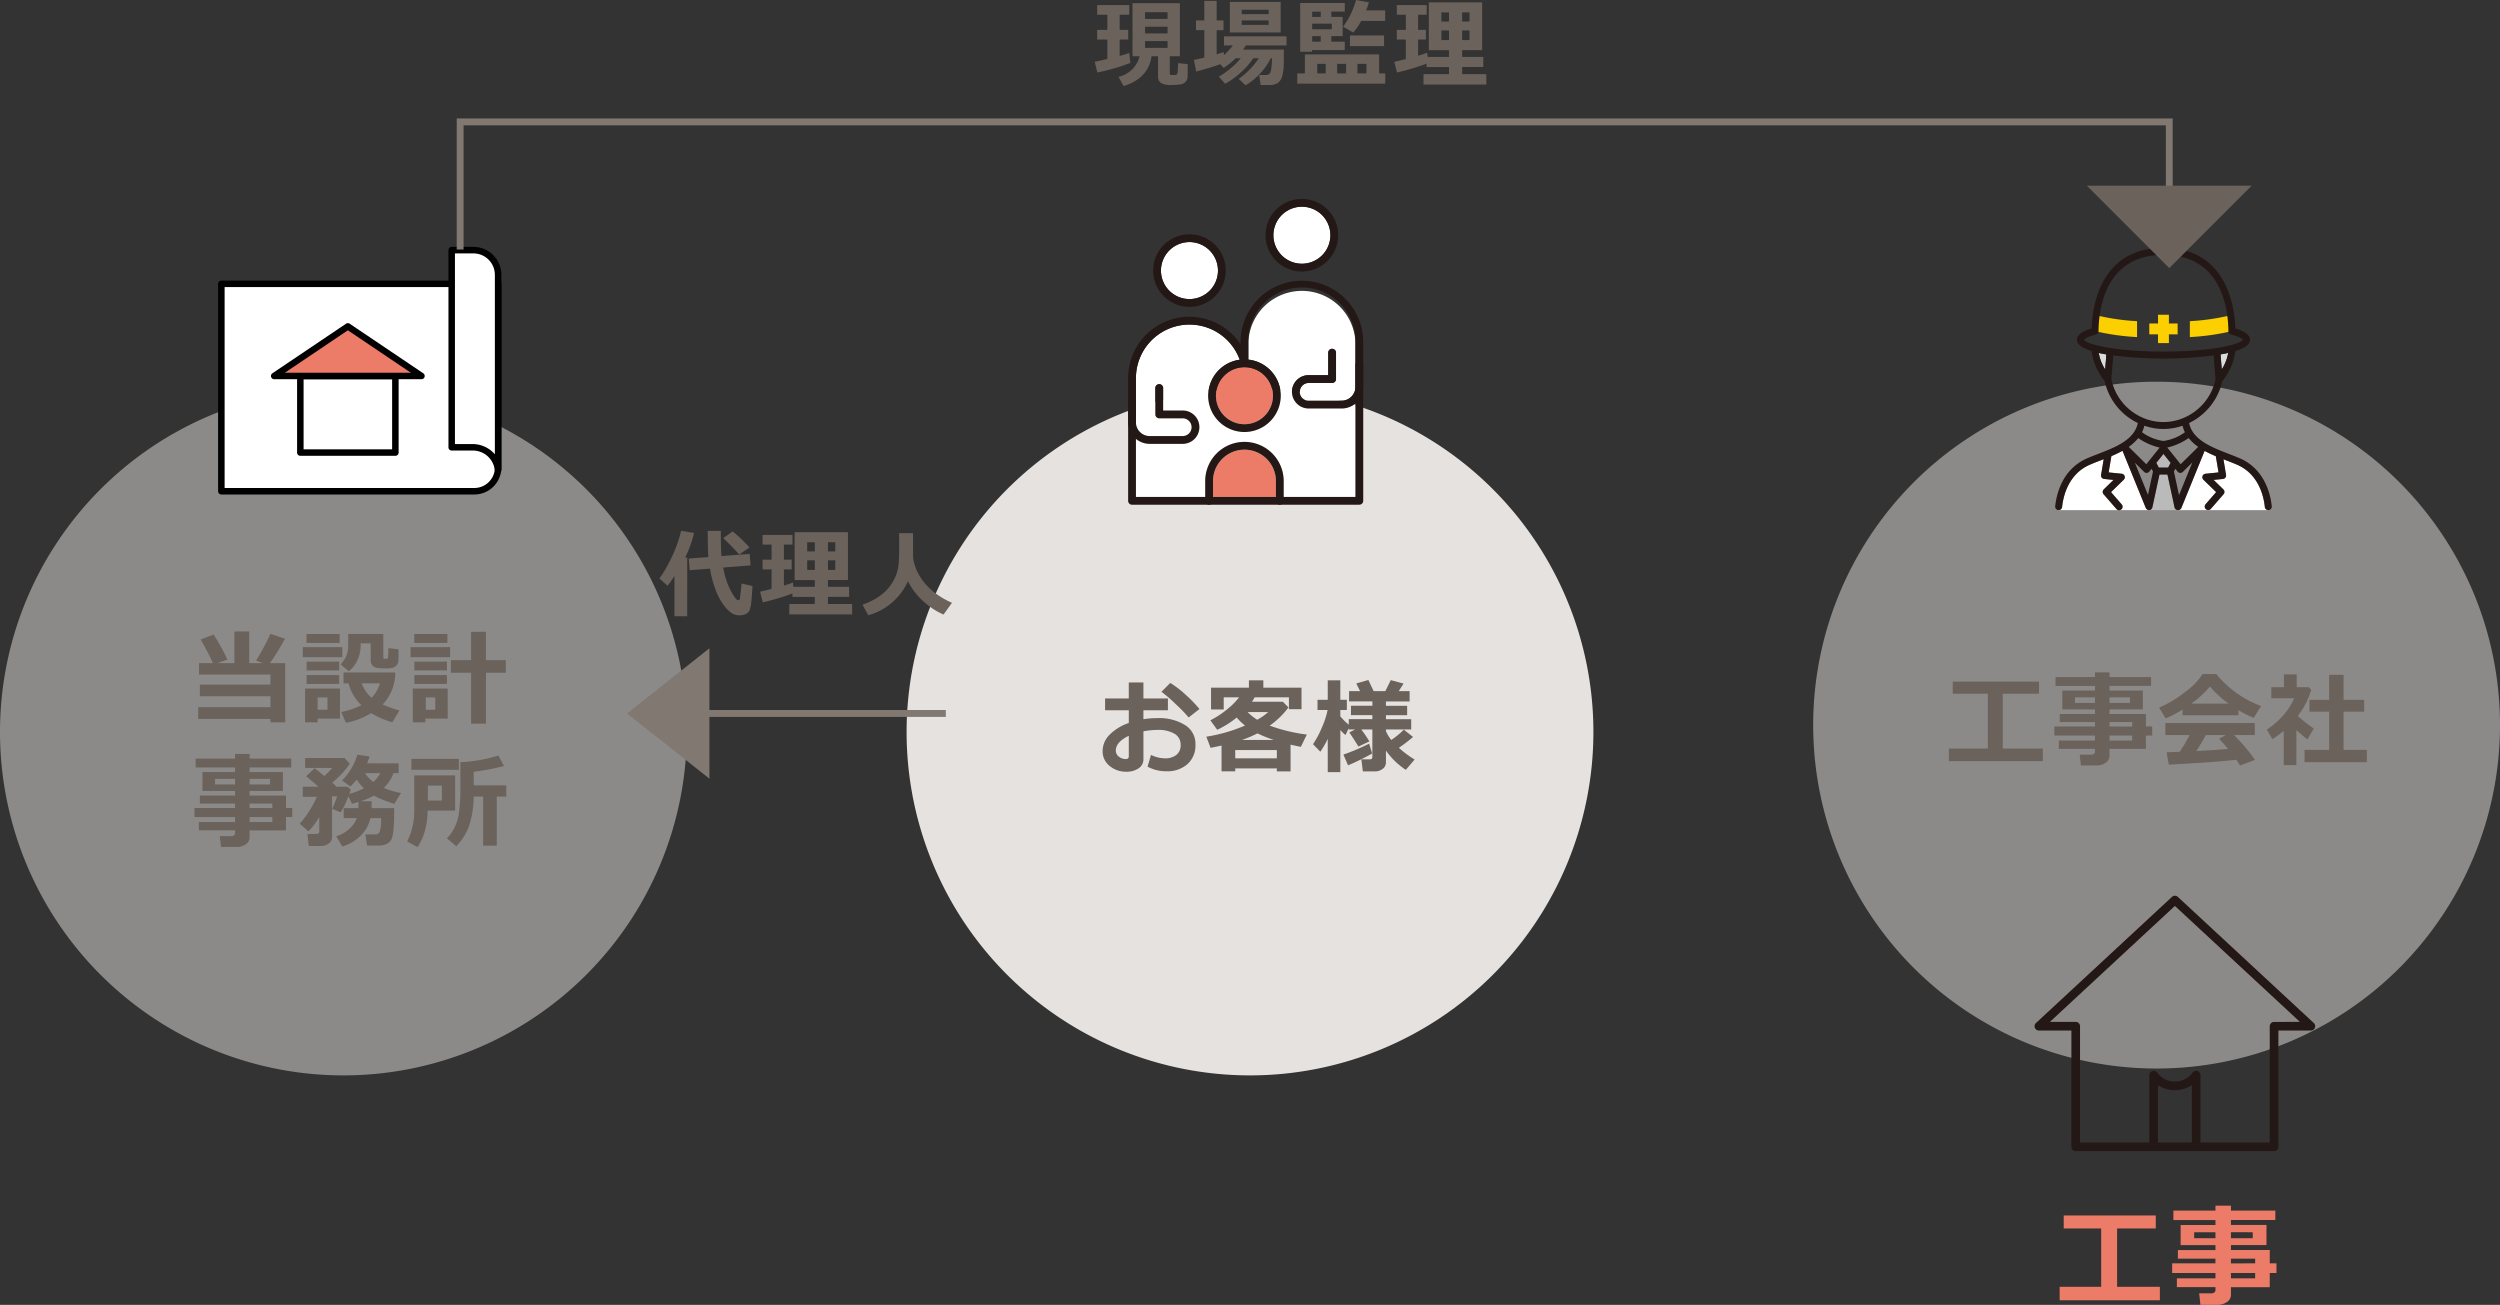 <svg xmlns="http://www.w3.org/2000/svg" xmlns:xlink="http://www.w3.org/1999/xlink" width="364" height="189.991" viewBox="0 0 364 189.991">
  <rect x="0" y="0" width="364" height="189.991" fill="#333333" stroke="none"/>
  <defs>
    <clipPath id="clip-path">
      <rect id="長方形_368" data-name="長方形 368" width="41.243" height="36.051" fill="none"/>
    </clipPath>
    <clipPath id="clip-path-2">
      <rect id="長方形_369" data-name="長方形 369" width="34.229" height="44.526" fill="none"/>
    </clipPath>
    <clipPath id="clip-path-3">
      <rect id="長方形_370" data-name="長方形 370" width="31.529" height="38.18" fill="none"/>
    </clipPath>
  </defs>
  <g id="figure_05" transform="translate(531 -6301.809)">
    <path id="パス_3561" data-name="パス 3561" d="M50,0A50,50,0,1,1,0,50,50,50,0,0,1,50,0Z" transform="translate(-531 6358.386)" fill="#e6e2df" opacity="0.5"/>
    <path id="パス_3562" data-name="パス 3562" d="M-11.623.227H-22.141V-1.479h10.518V-3.069H-21.9v-1.7h10.276V-6.24h-10.4V-7.9h2.029a35.1,35.1,0,0,0-1.8-3.435l1.89-.718a28.1,28.1,0,0,1,2.014,3.64l-1.414.513h2.432V-12.51h2.161V-7.9h1.978l-.989-.374a28.018,28.018,0,0,0,2.087-3.889l2.124.71A31.288,31.288,0,0,1-11.7-7.9h2.227V.725h-2.146ZM-1.545-10.84H-6.372v-1.3h4.827Zm8.562.93v1.6a1.04,1.04,0,0,1-.231.674,1.211,1.211,0,0,1-.542.4,3.868,3.868,0,0,1-1.124.11q-.557,0-1.062-.048a1.219,1.219,0,0,1-.795-.348.99.99,0,0,1-.289-.71v-2.549H1.516v.344a5.05,5.05,0,0,1-.465,2.084A4.1,4.1,0,0,1-.212-6.716l-1.2-.989a4.42,4.42,0,0,0,.8-1.168A4.271,4.271,0,0,0-.3-10.679v-1.465H4.812V-8.76q0,.227.183.227h.242a.277.277,0,0,0,.172-.048A.2.2,0,0,0,5.486-8.7q.015-.077.04-.487t.026-.9ZM-1.157-8.76H-6.914v-1.465h5.757Zm-.461,1.926H-6.357V-8.115h4.739Zm8.174.293A6.672,6.672,0,0,1,4.709-1.875,19.656,19.656,0,0,0,7.156-1L6.123.71A11.88,11.88,0,0,1,3.032-.623,10.237,10.237,0,0,1-.63.784l-.688-1.56a11.547,11.547,0,0,0,2.937-1A6.694,6.694,0,0,1-.256-4.958H-.989V-6.541ZM3.1-2.849A5,5,0,0,0,4.321-4.958H1.67A5,5,0,0,0,3.1-2.849ZM-1.619-4.871H-6.357V-6.16h4.739ZM-1.5.183H-4.753V.725H-6.584V-4.2H-1.5ZM-3.318-1.106V-2.893H-4.753v1.787ZM19.753.916H17.592V-6.5H14.641V-8.335h2.952v-4.124h2.161v4.124h2.886V-6.5H19.753ZM14.142-10.84H9.316v-1.3h4.827Zm.4,2.08H8.774v-1.465h5.764Zm-.469,1.926H9.33V-8.115h4.739Zm0,1.963H9.33V-6.16h4.739ZM14.186.183H10.934V.725H9.1V-4.2h5.083ZM12.377-1.106V-2.893H10.993v1.787ZM-9.36,16.455h-5.3V17.48a1.18,1.18,0,0,1-.549,1,2.289,2.289,0,0,1-1.355.388h-2.263l-.168-1.575h1.729a.515.515,0,0,0,.337-.128.372.372,0,0,0,.154-.289v-.425h-5.266V15.246h5.266v-.725h-5.911V13.2h5.911v-.645H-21.9V11.386h5.127v-.674h-4.753V7.966h4.753V7.292h-5.742V6h5.742V5.329h2.117V6H-8.6V7.292h-6.057v.674h4.849v2.747h-4.849v.674h5.3V13.2h.916v1.318H-9.36Zm-7.412-7.5H-19.68v.813h2.908Zm5.09.813V8.955h-2.974v.813Zm.33,3.435v-.645h-3.3V13.2Zm-3.3,2.043h3.3v-.725h-3.3Zm12,2.249a1.062,1.062,0,0,1-.483.868,1.9,1.9,0,0,1-1.172.363H-6.042l-.2-1.758h1.318q.41,0,.41-.388V14.506a11.056,11.056,0,0,1-1.575,2.1L-7.354,15.48a14.8,14.8,0,0,0,2.483-3.911H-6.914V10.1h2.271q-.608-.549-1.78-1.531l1.245-1.172q.015.015,1.4,1.143A12.654,12.654,0,0,0-2.622,7.365H-6.57V5.915H-.842l.769.835A12.963,12.963,0,0,1-2.629,9.5a7.358,7.358,0,0,1,.637.6H-.417l.491.417q-.073.242-.22.637a12.609,12.609,0,0,0,2.124-.82A6.8,6.8,0,0,1,.945,9.064a13.068,13.068,0,0,1-.93,1L-1.2,9.182a8.851,8.851,0,0,0,2.234-3.75L2.805,5.7a7.081,7.081,0,0,1-.359.989H7.039V8.12H6.284a5.747,5.747,0,0,1-1.4,2.161,12.886,12.886,0,0,0,2.5.732l-.959,1.575A16.739,16.739,0,0,1,3.435,11.4a10.635,10.635,0,0,1-1.919.813h1.6q0,.659-.015,1H6.4q0,1.692-.077,2.769a6.83,6.83,0,0,1-.249,1.582,1.484,1.484,0,0,1-.656.8,2.335,2.335,0,0,1-1.238.3H2.446L2.2,17.041H3.677a.642.642,0,0,0,.612-.388,5.847,5.847,0,0,0,.194-1.978H2.93a5.173,5.173,0,0,1-1.359,2.5,6.367,6.367,0,0,1-2.728,1.633l-.886-1.487A5.116,5.116,0,0,0-.117,16.213,3.9,3.9,0,0,0,.952,14.675H-.959V13.217H1.172q.015-.308.015-.9-.461.139-.945.271l-.513-1.106a11.3,11.3,0,0,1-1.143,2.351l-1.208-.513q.278-.645.718-1.809h-.747ZM3.362,9.409A4.985,4.985,0,0,0,4.38,8.12H2.146A4.734,4.734,0,0,0,3.362,9.409Zm17.966,9.272H19.35V11.54H17.966a14.16,14.16,0,0,1-.71,4.4,8.577,8.577,0,0,1-1.824,2.827l-1.362-1.157A5.936,5.936,0,0,0,15.2,16a7.194,7.194,0,0,0,.681-2.574q.15-1.534.15-2.574V6.53a22.5,22.5,0,0,0,5.537-.974l.813,1.523a34.408,34.408,0,0,1-4.409.842V9.9h4.739V11.54H21.328ZM15.812,7.636H8.9V6.047h6.914Zm-.542,5.94H11.249v.154a10.124,10.124,0,0,1-.392,2.813,8.035,8.035,0,0,1-1.066,2.344l-1.509-.82a8.554,8.554,0,0,0,.685-1.8,10.042,10.042,0,0,0,.3-1.527q.051-.575.051-1.564V8.449H15.27Zm-1.934-1.465V9.936H11.308l-.015,2.175Z" transform="translate(-480 6406.257)" fill="#6a625b"/>
    <g id="グループ_1224" data-name="グループ 1224" transform="translate(-499.243 6337.757)" clip-path="url(#clip-path)">
      <path id="パス_3403" data-name="パス 3403" d="M1.084,42.508V12.3h40.3V39.039a3.469,3.469,0,0,1-3.469,3.469Z" transform="translate(-0.611 -6.931)" fill="#fff"/>
      <path id="パス_3404" data-name="パス 3404" d="M37.3,42.371H.473A.474.474,0,0,1,0,41.9v-30.2a.473.473,0,0,1,.473-.473h40.3a.473.473,0,0,1,.473.473V38.428A3.947,3.947,0,0,1,37.3,42.371M.947,41.424H37.3a3,3,0,0,0,3-3V12.166H.947Z" transform="translate(0 -6.32)"/>
      <path id="パス_3405" data-name="パス 3405" d="M81.045,1.084H77.877V29.789h3a3.693,3.693,0,0,1,3.741,3.271h.016V4.675a3.591,3.591,0,0,0-3.591-3.591" transform="translate(-43.867 -0.611)" fill="#fff"/>
      <path id="パス_3406" data-name="パス 3406" d="M84.026,32.924a.489.489,0,0,1-.487-.429,3.207,3.207,0,0,0-3.27-2.842h-3a.474.474,0,0,1-.473-.473V.473A.474.474,0,0,1,77.266,0h3.168A4.069,4.069,0,0,1,84.5,4.064V32.45a.473.473,0,0,1-.473.473m0-.473h0ZM77.74,28.706h2.529A4.279,4.279,0,0,1,83.552,30.2V4.064A3.121,3.121,0,0,0,80.435.947H77.74Z" transform="translate(-43.257 0)"/>
      <rect id="長方形_367" data-name="長方形 367" width="13.837" height="11.153" transform="translate(11.972 18.794)" fill="#fff"/>
      <path id="パス_3407" data-name="パス 3407" d="M40.642,54.052H26.805a.473.473,0,0,1-.473-.473V42.425a.473.473,0,0,1,.473-.473H40.642a.473.473,0,0,1,.473.473V53.579a.473.473,0,0,1-.473.473m-13.363-.946h12.89V42.9H27.278Z" transform="translate(-14.833 -23.631)"/>
      <path id="パス_3408" data-name="パス 3408" d="M29.432,26.5,18.713,33.722H40.151Z" transform="translate(-10.541 -14.927)" fill="#ec7b68"/>
      <path id="パス_3409" data-name="パス 3409" d="M39.54,33.585H18.1a.473.473,0,0,1-.264-.866L28.557,25.5a.475.475,0,0,1,.529,0L39.8,32.719a.473.473,0,0,1-.265.866m-19.887-.947H37.99L28.821,26.46Z" transform="translate(-9.93 -14.317)"/>
    </g>
    <path id="パス_3563" data-name="パス 3563" d="M50,0A50,50,0,1,1,0,50,50,50,0,0,1,50,0Z" transform="translate(-399 6358.386)" fill="#e6e2df"/>
    <path id="パス_3564" data-name="パス 3564" d="M-15.915.044l.5-1.707a4.719,4.719,0,0,0,2.014.5,2.6,2.6,0,0,0,1.685-.505A1.735,1.735,0,0,0-11.1-3.1a1.816,1.816,0,0,0-.886-1.641A4.616,4.616,0,0,0-14.443-5.3a11.725,11.725,0,0,0-2.073.2v4.036A1.561,1.561,0,0,1-17.222.293a3.029,3.029,0,0,1-1.769.491,3.706,3.706,0,0,1-2.454-.842,2.7,2.7,0,0,1-1.011-2.175,3.357,3.357,0,0,1,1.022-2.377,7.147,7.147,0,0,1,2.787-1.7V-8.159H-22.1V-9.88h3.45v-2.329h2.131V-9.88h3.567v1.721h-3.567v1.3a12.96,12.96,0,0,1,2.043-.161,7.2,7.2,0,0,1,4,1A3.208,3.208,0,0,1-8.942-3.164,3.636,3.636,0,0,1-10.1-.326,4.416,4.416,0,0,1-13.176.718,5.528,5.528,0,0,1-15.915.044Zm-2.732-4.49q-1.89.908-1.89,2.153a1.085,1.085,0,0,0,.436.879,1.578,1.578,0,0,0,1.022.352.376.376,0,0,0,.432-.417Zm10.291-3.9-1.575,1.23a22.168,22.168,0,0,0-1.893-1.952,20.624,20.624,0,0,0-2.069-1.783l1.282-1.289a14.137,14.137,0,0,1,2.194,1.674A19.613,19.613,0,0,1-8.356-8.342ZM2.908.3H-3.149V.725H-5.142v-3.75q-.747.168-1.6.33l-.615-1.619A23.491,23.491,0,0,0-1.721-5.94,8.624,8.624,0,0,1-2.937-7.1a13.994,13.994,0,0,1-2.834,1.78l-1-1.384A12.887,12.887,0,0,0-4.431-8.218a10.555,10.555,0,0,0,1.846-1.831H-4.827v1.772H-6.672v-3.179h5.515v-1.069h2.1v1.069H6.5V-8.32H4.666v-1.729H-.315q-.242.41-.4.645h4.5l.813.828A11.866,11.866,0,0,1,1.868-5.925a24.537,24.537,0,0,0,5.405,1.3L6.4-2.834q-.857-.176-1.494-.322V.74h-2ZM.044-6.782A7.989,7.989,0,0,0,1.648-7.9h-3A8.475,8.475,0,0,0,.044-6.782ZM-2.19-3.838H2.483A17.927,17.927,0,0,1,.088-4.8,16.384,16.384,0,0,1-2.19-3.838Zm-.959,2.673H2.908v-1.2H-3.149ZM10.319-4A13.217,13.217,0,0,1,9.243-2.124l-1.069-1.1a13.718,13.718,0,0,0,1.3-2.443A12.145,12.145,0,0,0,10.3-8.2H8.832V-9.69h1.487v-2.834H12.15V-9.69H13.1V-8.2H12.15v.923a9.258,9.258,0,0,0,1.23,1.223V-6.87h3.435v-.579H13.7v-1.37h3.12v-.63H13.425v-1.5h1.6l-.549-1.121,1.758-.5L17-10.95h1.707l.791-1.6,1.86.5-.7,1.106h1.582v1.5h-3.45v.63h3.091v1.37H18.793v.579H22.47v1.5H18.793v.249a5.869,5.869,0,0,0,.776,1.282,12.136,12.136,0,0,0,1.824-1.5l1.348,1.055A20.358,20.358,0,0,1,20.676-2.7,14.635,14.635,0,0,0,22.968-.989L21.686.513a10.868,10.868,0,0,1-2.893-2.805V-.579a1.156,1.156,0,0,1-.469.948A1.822,1.822,0,0,1,17.16.74H15.432l-.22-1.758h1.23q.374,0,.374-.359V-5.369H15.2a18.138,18.138,0,0,1,1.179,1.743l-1.589.747q-.535-.879-1.333-2.065l.879-.425h-.952v-.176l-.483.989a5.505,5.505,0,0,1-.747-.74V.842H10.319Zm6.467,2.131A34.158,34.158,0,0,1,13.278-.146L12.6-1.707A30.805,30.805,0,0,0,16.347-3.3Z" transform="translate(-348 6413.386)" fill="#6a625b"/>
    <g id="グループ_1226" data-name="グループ 1226" transform="translate(-366.743 6330.772)" clip-path="url(#clip-path-2)">
      <path id="パス_3410" data-name="パス 3410" d="M14.683,13.839a4.15,4.15,0,1,1-4.15,4.15,4.155,4.155,0,0,1,4.15-4.15" transform="translate(-5.752 -7.557)" fill="#fff"/>
      <path id="パス_3411" data-name="パス 3411" d="M50.739,2.5a4.15,4.15,0,1,1-4.15,4.15,4.155,4.155,0,0,1,4.15-4.15" transform="translate(-25.441 -1.365)" fill="#fff"/>
      <path id="パス_3412" data-name="パス 3412" d="M32.314,53.977a4.15,4.15,0,1,1-4.15,4.15,4.155,4.155,0,0,1,4.15-4.15" transform="translate(-15.38 -29.475)" fill="#ec7b68"/>
      <path id="パス_3413" data-name="パス 3413" d="M36.377,87.313H27.218v-2.3a4.579,4.579,0,0,1,9.159,0Z" transform="translate(-14.863 -43.922)" fill="#ec7b68"/>
      <path id="パス_3414" data-name="パス 3414" d="M24.014,59.2V56.9a5.714,5.714,0,0,0-11.428,0v2.3H2.5V50.747a3.125,3.125,0,0,0,2.006.727H9.312a2.426,2.426,0,0,0,0-4.852H6.461v-3.27a.567.567,0,1,0-1.135,0v3.837a.567.567,0,0,0,.567.567H9.312a1.291,1.291,0,0,1,0,2.582H4.506A2.009,2.009,0,0,1,2.5,48.332V41.9a7.79,7.79,0,0,1,15.11-2.67,5.269,5.269,0,1,0,1.257-.019V36.751a7.8,7.8,0,0,1,15.592,0v6.434a2.008,2.008,0,0,1-2.006,2.006H27.647a1.291,1.291,0,0,1,0-2.583h3.419a.567.567,0,0,0,.567-.567V38.2a.567.567,0,0,0-1.135,0v3.269H27.647a2.426,2.426,0,0,0,0,4.852h4.806a3.126,3.126,0,0,0,2.006-.727V59.2Z" transform="translate(-1.365 -15.812)" fill="#fff"/>
      <path id="パス_3415" data-name="パス 3415" d="M13.318,21.909A5.285,5.285,0,1,1,18.6,16.624a5.291,5.291,0,0,1-5.285,5.285m0-9.435a4.15,4.15,0,1,0,4.15,4.15,4.155,4.155,0,0,0-4.15-4.15" transform="translate(-4.387 -6.192)" fill="#231815"/>
      <path id="パス_3416" data-name="パス 3416" d="M49.374,10.57a5.285,5.285,0,1,1,5.285-5.285,5.291,5.291,0,0,1-5.285,5.285m0-9.435a4.15,4.15,0,1,0,4.15,4.15,4.155,4.155,0,0,0-4.15-4.15" transform="translate(-24.076 0)" fill="#231815"/>
      <path id="パス_3417" data-name="パス 3417" d="M33.662,58.972H.567A.568.568,0,0,1,0,58.4V40.533a8.921,8.921,0,0,1,16.368-4.922v-.225a8.931,8.931,0,1,1,17.861,0V58.4a.567.567,0,0,1-.567.567M1.135,57.837H33.094V35.386a7.8,7.8,0,1,0-15.592,0V38.12a.568.568,0,0,1-1.111.165A7.794,7.794,0,0,0,1.135,40.533Z" transform="translate(0 -14.446)" fill="#231815"/>
      <path id="パス_3418" data-name="パス 3418" d="M30.95,62.047a5.285,5.285,0,1,1,5.285-5.285,5.291,5.291,0,0,1-5.285,5.285m0-9.435a4.15,4.15,0,1,0,4.15,4.15,4.155,4.155,0,0,0-4.15-4.15" transform="translate(-14.015 -28.11)" fill="#231815"/>
      <path id="パス_3419" data-name="パス 3419" d="M35.58,87.083a.568.568,0,0,1-.567-.567V83.646a4.579,4.579,0,0,0-9.159,0v2.869a.567.567,0,0,1-1.135,0V83.646a5.714,5.714,0,0,1,11.428,0v2.869a.568.568,0,0,1-.567.567" transform="translate(-13.498 -42.557)" fill="#231815"/>
      <path id="パス_3420" data-name="パス 3420" d="M3.141,68.109A3.145,3.145,0,0,1,0,64.969V61.752a.567.567,0,0,1,1.135,0v3.217a2.008,2.008,0,0,0,2.006,2.006H7.947a1.291,1.291,0,1,0,0-2.583H4.528a.567.567,0,0,1-.567-.567V59.987a.567.567,0,0,1,1.135,0v3.27H7.947a2.426,2.426,0,1,1,0,4.852Z" transform="translate(0 -32.448)" fill="#231815"/>
      <path id="パス_3421" data-name="パス 3421" d="M59.787,56.769H54.981a2.426,2.426,0,1,1,0-4.852h2.851v-3.27a.567.567,0,0,1,1.135,0v3.837a.567.567,0,0,1-.567.567H54.981a1.291,1.291,0,1,0,0,2.583h4.806a2.008,2.008,0,0,0,2.006-2.006V50.412a.567.567,0,0,1,1.135,0v3.217a3.145,3.145,0,0,1-3.141,3.141" transform="translate(-28.699 -26.255)" fill="#231815"/>
    </g>
    <path id="パス_3568" data-name="パス 3568" d="M50,0A50,50,0,1,1,0,50,50,50,0,0,1,50,0Z" transform="translate(-267 6357.386)" fill="#e6e2df" opacity="0.5"/>
    <path id="パス_3569" data-name="パス 3569" d="M-16.559.242H-30.241V-1.589h5.669V-9.565h-5.112v-1.772h12.568v1.772H-22.4v7.976h5.837Zm15-1.787h-5.3V-.52a1.18,1.18,0,0,1-.549,1A2.289,2.289,0,0,1-8.759.872h-2.263L-11.191-.7h1.729a.515.515,0,0,0,.337-.128.372.372,0,0,0,.154-.289v-.425h-5.266V-2.754h5.266v-.725h-5.911V-4.8h5.911v-.645H-14.1V-6.614h5.127v-.674h-4.753v-2.747h4.753v-.674h-5.742V-12h5.742v-.674h2.117V-12H-.8v1.289H-6.855v.674h4.849v2.747H-6.855v.674h5.3V-4.8h.916v1.318H-1.56Zm-7.412-7.5H-11.88v.813h2.908Zm5.09.813v-.813H-6.855v.813Zm.33,3.435v-.645h-3.3V-4.8Zm-3.3,2.043h3.3v-.725h-3.3ZM11.909-6.431H3.779v-.835A15.031,15.031,0,0,1,1.318-5.984L.359-7.544A16.558,16.558,0,0,0,3.944-9.668,10.286,10.286,0,0,0,6.7-12.429H8.686a15.414,15.414,0,0,0,6.526,4.651L14.143-6.057a15.233,15.233,0,0,1-2.234-1.128ZM5.053-8.13h5.435a14.41,14.41,0,0,1-2.717-2.5A14.247,14.247,0,0,1,5.053-8.13ZM11.609.044Q8.13.432,1.772.754l-.315-1.8,1.912-.066A28.089,28.089,0,0,0,4.812-3.552H1.274V-5.31H14.3v1.758H11.279A26.416,26.416,0,0,1,14.326.066l-2.19.82A7.567,7.567,0,0,0,11.609.044ZM5.786-1.223q2.893-.154,4.6-.315Q9.668-2.417,9.1-3.025l.974-.527h-2.9Q6.533-2.358,5.786-1.223ZM20.353.828H18.507V-4.16a13.514,13.514,0,0,1-1.648,1.194l-.813-1.384a11.157,11.157,0,0,0,2.391-2.073,9.178,9.178,0,0,0,1.586-2.483H16.7v-1.619h1.838v-1.86H20.4v1.86h1.729l.388.4a11.744,11.744,0,0,1-1.963,3.8A25.506,25.506,0,0,0,22.887-4.5l-.93,1.575q-.886-.688-1.6-1.355ZM30.614.4H21.54V-1.392h3.589V-6.958H22.257V-8.679h2.871v-3.647h2.095v3.647h3v1.721h-3v5.566h3.391Z" transform="translate(-217 6412.386)" fill="#6a625b"/>
    <g id="グループ_1227" data-name="グループ 1227" transform="translate(-231.764 6337.901)" clip-path="url(#clip-path-3)">
      <path id="パス_3422" data-name="パス 3422" d="M51.578,35.066l-.177-2.2c.385-.065.759-.137,1.116-.217a6.558,6.558,0,0,1-.94,2.416" transform="translate(-27.326 -17.358)" fill="#dbdcdc"/>
      <path id="パス_3423" data-name="パス 3423" d="M14.648,32.867l-.177,2.2a6.55,6.55,0,0,1-.939-2.416c.357.08.73.152,1.116.217" transform="translate(-7.194 -17.358)" fill="#dbdcdc"/>
      <path id="パス_3424" data-name="パス 3424" d="M33.161,66.045H31.8l-.357-.69,1.037-1.295,1.036,1.295Z" transform="translate(-16.717 -34.056)" fill="#bababa"/>
      <path id="パス_3425" data-name="パス 3425" d="M29.16,75.641a.5.5,0,0,0,.18-.035s.007,0,.011,0a.339.339,0,0,0,.038-.025.49.49,0,0,0,.108-.072.468.468,0,0,0,.048-.053.492.492,0,0,0,.062-.092.51.51,0,0,0,.029-.073.434.434,0,0,0,.02-.048l1.031-4.775h1.159l1.031,4.775a.507.507,0,0,0,.5.4Z" transform="translate(-15.502 -37.461)" fill="#bababa"/>
      <path id="パス_3426" data-name="パス 3426" d="M38.155,71.724l.018,0,.009,0a.521.521,0,0,0,.071-.01h.01a.5.5,0,0,0,.389-.3l3.383-8.31a17.492,17.492,0,0,0,1.634.778l.394,2.358-1.905.194a.508.508,0,0,0-.3.868L43.711,69.1l-1.548,1.781a.507.507,0,1,0,.766.666l1.863-2.143a.508.508,0,0,0-.029-.7l-1.42-1.382L44.7,67.19a.507.507,0,0,0,.449-.588l-.381-2.281.392.152c.591.228,1.148.444,1.655.669C50,66.553,50.662,69.9,50.8,71.268a.507.507,0,0,0,.5.456Z" transform="translate(-20.284 -33.544)" fill="#fff"/>
      <path id="パス_3427" data-name="パス 3427" d="M1.085,71.71a.507.507,0,0,0,.5-.456c.139-1.372.806-4.716,3.982-6.127.506-.225,1.064-.441,1.655-.669l.42-.163-.383,2.292a.507.507,0,0,0,.449.588l1.361.139L7.653,68.7a.508.508,0,0,0-.029.7l1.863,2.143a.507.507,0,1,0,.766-.666L8.705,69.089l1.855-1.806a.507.507,0,0,0-.3-.868l-1.905-.194.4-2.37a17.26,17.26,0,0,0,1.627-.778l3.388,8.322a.485.485,0,0,0,.031.052.44.44,0,0,0,.129.153c.008.007.015.015.024.022a.507.507,0,0,0,.164.071c.005,0,.009.006.015.007a.485.485,0,0,0,.106.012H1.085Z" transform="translate(-0.577 -33.531)" fill="#fff"/>
      <path id="パス_3428" data-name="パス 3428" d="M41.862,24.119a33.94,33.94,0,0,0,6.119-.868L47.8,20.942a32.793,32.793,0,0,1-5.939.862Z" transform="translate(-22.255 -11.133)" fill="#fccf00"/>
      <path id="パス_3429" data-name="パス 3429" d="M18.508,24.119a33.94,33.94,0,0,1-6.119-.868l.174-2.309a32.876,32.876,0,0,0,5.945.862Z" transform="translate(-6.586 -11.133)" fill="#fccf00"/>
      <path id="パス_3430" data-name="パス 3430" d="M33.379,22.057H32.107V20.785H30.525v1.272H29.253v1.583h1.272v1.272h1.582V23.639h1.272Z" transform="translate(-15.552 -11.05)" fill="#fccf00"/>
      <path id="パス_3431" data-name="パス 3431" d="M26.947,30.669c-.53-.235-1.1-.455-1.7-.688C22.777,29.028,20,27.95,19.5,25.5a8.9,8.9,0,0,0,4.835-6.114,8.572,8.572,0,0,0,1.9-4.362c1.268-.391,2.13-.92,2.13-1.641,0-.683-.68-1.211-2.132-1.647C26.119,8.527,24.965,0,15.764,0S5.408,8.527,5.3,11.732c-1.452.437-2.132.964-2.132,1.647,0,.721.862,1.25,2.13,1.641a8.572,8.572,0,0,0,1.9,4.362A8.9,8.9,0,0,0,12.032,25.5c-.5,2.453-3.281,3.531-5.749,4.484-.6.233-1.172.452-1.7.688C.919,32.3.159,36.073,0,37.621a.508.508,0,0,0,.454.556.483.483,0,0,0,.052,0,.507.507,0,0,0,.5-.456c.139-1.372.805-4.716,3.982-6.127.507-.225,1.065-.441,1.655-.668l.421-.163-.383,2.292a.505.505,0,0,0,.449.588l1.361.139-1.42,1.381a.508.508,0,0,0-.029.7L8.91,38.005a.508.508,0,1,0,.766-.666L8.128,35.559l1.855-1.806a.507.507,0,0,0-.3-.868l-1.9-.194.4-2.37A17.2,17.2,0,0,0,9.8,29.541l3.388,8.323a.528.528,0,0,0,.031.052.461.461,0,0,0,.029.049.506.506,0,0,0,.1.1c.008.007.015.015.023.021a.507.507,0,0,0,.164.072l.015.007a.484.484,0,0,0,.106.011h0a.507.507,0,0,0,.18-.035l.011,0c.015-.006.024-.018.038-.025a.492.492,0,0,0,.108-.072.469.469,0,0,0,.048-.053A.489.489,0,0,0,14.1,37.9a.5.5,0,0,0,.029-.073.4.4,0,0,0,.02-.048L15.184,33h1.159l1.031,4.775a.507.507,0,0,0,.5.4l.018,0,.01,0a.521.521,0,0,0,.071-.01h.01a.5.5,0,0,0,.389-.3l3.383-8.31a17.265,17.265,0,0,0,1.634.778l.394,2.359-1.9.194a.507.507,0,0,0-.3.868l1.855,1.806-1.548,1.781a.508.508,0,0,0,.766.666l1.863-2.143a.508.508,0,0,0-.029-.7l-1.42-1.381,1.361-.139a.505.505,0,0,0,.449-.588l-.381-2.281.392.152c.591.228,1.148.443,1.655.668,3.177,1.412,3.843,4.755,3.981,6.127a.508.508,0,0,0,.5.456.488.488,0,0,0,.052,0,.508.508,0,0,0,.454-.556c-.156-1.548-.916-5.325-4.579-6.953M20.82,28.977,18.264,31.5l-1.943-2.428a8.986,8.986,0,0,0,3.111-1.382,6.519,6.519,0,0,0,1.387,1.282m-4.376,3.013H15.084l-.356-.69L15.764,30,16.8,31.3Zm-2.935,3.97-1.9-4.663,1.341,1.326a.505.505,0,0,0,.357.147h.029a.506.506,0,0,0,.367-.19l.33-.412.207.4ZM24.251,17.708l-.177-2.2c.386-.065.759-.137,1.116-.217a6.552,6.552,0,0,1-.939,2.415M4.195,13.383c.059-.081.375-.409,1.738-.775a.506.506,0,0,0,.376-.484c.036-3.34,1.029-11.108,9.455-11.108s9.419,7.768,9.455,11.108a.507.507,0,0,0,.376.484c1.364.366,1.679.694,1.738.775-.343.63-4.408,1.717-11.569,1.717S4.538,14.013,4.195,13.383M7.454,15.51l-.178,2.2a6.552,6.552,0,0,1-.939-2.415c.357.08.73.152,1.117.217m.726,3.619.28-3.468a63.241,63.241,0,0,0,7.3.455,63.236,63.236,0,0,0,7.3-.455l.28,3.468a7.836,7.836,0,0,1-4.611,5.608.552.552,0,0,0-.075.035,7.506,7.506,0,0,1-5.8,0,.5.5,0,0,0-.074-.034A7.836,7.836,0,0,1,8.18,19.128m7.583,7.24a8.435,8.435,0,0,0,2.776-.475,4.586,4.586,0,0,0,.347.947,6.819,6.819,0,0,1-3.123,1.27,6.82,6.82,0,0,1-3.123-1.271,4.577,4.577,0,0,0,.347-.947,8.423,8.423,0,0,0,2.776.476m-3.669,1.326a8.982,8.982,0,0,0,3.111,1.382L13.264,31.5l-2.555-2.528a6.514,6.514,0,0,0,1.387-1.281m5.192,4.873.207-.4.33.412a.508.508,0,0,0,.367.19h.03a.506.506,0,0,0,.357-.147l1.386-1.371L18.029,36Z" transform="translate(0 0)" fill="#231815"/>
    </g>
    <path id="パス_3565" data-name="パス 3565" d="M-17.445.841H-19.3V-5.018q-.383.608-1,1.422l-1.189-1.066a18.879,18.879,0,0,0,1.7-2.916,18.892,18.892,0,0,0,1.456-4.037l1.887.321a16.446,16.446,0,0,1-1.3,3.582h.308Zm9.5-4.409q-.062,1.449-.171,2.358A4.312,4.312,0,0,1-8.387.014a1.134,1.134,0,0,1-.537.5A1.875,1.875,0,0,1-9.768.7,2.26,2.26,0,0,1-10.841.461,4.434,4.434,0,0,1-11.99-.615a8.456,8.456,0,0,1-1.248-2.2A15.774,15.774,0,0,1-14.123-6.1l-2.96.232-.137-1.7,2.864-.219q-.1-1.025-.1-3.808h1.907q0,2.659.1,3.664l4.1-.308.13,1.668-3.992.314a14.357,14.357,0,0,0,.561,2.123,8.578,8.578,0,0,0,.79,1.668,4.607,4.607,0,0,0,.6.848.453.453,0,0,0,.267.12q.157.007.208-.174t.256-2.266Zm-.424-5.612-1.5,1.025q-.786-.9-2.324-2.393l1.374-.971A22.58,22.58,0,0,1-8.373-9.181Zm6.248,6.706A34.6,34.6,0,0,1-6.439-1.189l-.39-1.552,1.675-.4V-5.988H-6.467V-7.4h1.313V-9.6H-6.467v-1.408h4.354V-9.6H-3.363v2.2h1.135v1.415H-3.363V-3.63q.813-.246,1.319-.444l.068.622h3.11v-.984H-1.8V-11.4H5.961v6.959H3.049v.984H6.132v1.47H3.049V-.95H6.569V.561H-2.577V-.95H1.135V-1.982H-2.126ZM3.049-8.606H4.115V-9.939H3.049Zm-3.021,0H1.135V-9.939H.027Zm1.107,1.3H.027v1.4H1.135Zm2.98,0H3.049v1.4H4.115ZM14.7-4.266A9,9,0,0,1,8.92.7L8.08-.854A10.12,10.12,0,0,0,10.424-2a6.606,6.606,0,0,0,1.583-1.463,6.834,6.834,0,0,0,.93-1.63,6.11,6.11,0,0,0,.4-1.613q.079-.783.079-2.751l-.007-1.8h2.03v3.425a5.275,5.275,0,0,0,.25,1.234,7.184,7.184,0,0,0,.93,1.911A8.667,8.667,0,0,0,18.47-2.7a11.418,11.418,0,0,0,2.639,1.576L19.878.588A10.636,10.636,0,0,1,16.7-1.562,9.892,9.892,0,0,1,14.7-4.266Z" transform="translate(-413.5 6390.7)" fill="#6a625b"/>
    <path id="パス_3566" data-name="パス 3566" d="M-20.329-3.555Q-20.808-.321-24.4.786l-.752-1.347a4.051,4.051,0,0,0,3.076-2.994h-1.032v-7.725h6.9v7.725h-1.47v2.468a.236.236,0,0,0,.267.267h.547a.3.3,0,0,0,.212-.085,1.2,1.2,0,0,0,.133-.581q.044-.5.044-1.07l1.4.15v1.75a1.181,1.181,0,0,1-.239.742,1.19,1.19,0,0,1-.646.424A6.1,6.1,0,0,1-17.39.622,2.6,2.6,0,0,1-19.051.28,1.193,1.193,0,0,1-19.393-.6V-3.555Zm2.324-5.428v-.984h-3.274v.984Zm-3.274,2.1h3.274v-.971h-3.274Zm3.274,1.121h-3.274v.991h3.274Zm-5.414,3.179a31.1,31.1,0,0,1-4.806,1.395l-.39-1.552,1.846-.41V-5.988h-1.483V-7.4h1.483V-9.6h-1.483v-1.408h4.676V-9.6h-1.4v2.2h1.251v1.415h-1.251V-3.6q.9-.246,1.4-.444Zm13.083.185q-1.183.444-3.493,1.073l-.342-1.7q.718-.137,1.518-.328v-4h-1.21V-8.777h1.21v-2.837h1.8v2.837h1v1.429h-1v3.514q.595-.178,1.032-.321l.027.444A10.458,10.458,0,0,0-8.5-5.12H-9.789V-6.453H-.683V-5.12H-6.617q-.212.349-.39.6h5.94q0,1.7-.021,2.338a7.341,7.341,0,0,1-.195,1.4A1.742,1.742,0,0,1-1.921.308,2.066,2.066,0,0,1-3.137.636H-4.45L-4.662-.82h.937a.917.917,0,0,0,.506-.14Q-3-1.1-2.9-1.75a10.13,10.13,0,0,0,.1-1.511H-2.98A9.508,9.508,0,0,1-6.651.677l-1-.937a11.026,11.026,0,0,0,2.926-3h-.807A10.188,10.188,0,0,1-7.4-1.142,10.886,10.886,0,0,1-9.632.451l-.9-1.039A11.912,11.912,0,0,0-7.348-3.261h-.738a10.184,10.184,0,0,1-1.757,1.4Zm8.8-4.614h-7.4v-4.45h7.4Zm-1.75-2.673v-.643H-7.2v.643Zm0,1.559v-.649H-7.2v.649ZM11.32-11.409q-.2.649-.4,1.176h2.762V-8.7H10.192A8.526,8.526,0,0,1,9.03-7.014L7.56-7.854a11.653,11.653,0,0,0,1.873-3.89ZM5.838-6.48v.8H7.8v1.23H3.035v.239H1.305v-7.1H7.8v1.258H5.838v.772H7.492v2.8ZM4.3-10.049H3.055v.772H4.3ZM3.055-8.3v.813H5.906V-8.3ZM4.3-5.681v-.8H3.055v.8Zm9.222.656H8.551V-6.576h4.97ZM13.692.438H.882v-1.5H1.989V-3.821H12.8V-1.06h.9ZM9.645-1.06h1.306V-2.447H9.645ZM6.692-2.447V-1.06h1.3V-2.447ZM5.024-1.06V-2.447H3.794V-1.06Zm14.69-1.415A34.6,34.6,0,0,1,15.4-1.189l-.39-1.552,1.675-.4V-5.988H15.373V-7.4h1.313V-9.6H15.373v-1.408h4.354V-9.6H18.477v2.2h1.135v1.415H18.477V-3.63q.813-.246,1.319-.444l.068.622h3.11v-.984H20.035V-11.4H27.8v6.959H24.889v.984h3.083v1.47H24.889V-.95h3.521V.561H19.263V-.95h3.712V-1.982H19.714Zm5.175-6.132h1.066V-9.939H24.889Zm-3.021,0h1.107V-9.939H21.867Zm1.107,1.3H21.867v1.4h1.107Zm2.98,0H24.889v1.4h1.066Z" transform="translate(-343 6313.553)" fill="#6a625b"/>
    <path id="パス_3498" data-name="パス 3498" d="M4321.648,3399.511h-1v-18.088H4072.8v18.088h-1v-19.088h249.845Z" transform="translate(-4536.303 2938.63)" fill="#817871"/>
    <path id="パス_3570" data-name="パス 3570" d="M12,0,24,12H0Z" transform="translate(-203.155 6340.847) rotate(180)" fill="#6a625b"/>
    <path id="パス_3571" data-name="パス 3571" d="M-1.023.258H-15.617V-1.7H-9.57V-10.2h-5.453v-1.891H-1.617V-10.2H-7.25V-1.7h6.227Zm16-1.906H9.328V-.555A1.259,1.259,0,0,1,8.742.516,2.441,2.441,0,0,1,7.3.93H4.882L4.7-.75H6.547a.549.549,0,0,0,.359-.137A.4.4,0,0,0,7.07-1.2v-.453H1.453V-2.937H7.07v-.773H.765V-5.117h6.3V-5.8H1.6v-1.25H7.07v-.719H2V-10.7H7.07v-.719H.945V-12.8H7.07v-.719H9.328v.719h6.461v1.375H9.328v.719H14.5v2.93H9.328v.719h5.648v1.938h.977v1.406h-.977Zm-7.906-8h-3.1v.867h3.1Zm5.43.867v-.867H9.328v.867Zm.352,3.664V-5.8H9.328v.688ZM9.328-2.937h3.523v-.773H9.328Z" transform="translate(-215.5 6490.87)" fill="#ec7b68"/>
    <path id="パス_3567" data-name="パス 3567" d="M9.491,0l9.491,12H0Z" transform="translate(-439.71 6415.183) rotate(-90)" fill="#817871"/>
    <path id="パス_3499" data-name="パス 3499" d="M-629.579,3440.8h-39.1v-1h39.1Z" transform="translate(236.29 2965.389)" fill="#817871"/>
    <path id="パス_3500" data-name="パス 3500" d="M40.658,45.721l-19.8-18.368a.627.627,0,0,0-.855,0L.2,45.721a.628.628,0,0,0,.428,1.089H5.36V63.746a.629.629,0,0,0,.629.629H34.871a.629.629,0,0,0,.629-.629V46.811H40.23a.628.628,0,0,0,.428-1.089m-22.691,17.4v-8.35a4.517,4.517,0,0,0,4.927,0v8.35Zm16.9-17.564a.629.629,0,0,0-.629.629V63.117H24.151V53.3c0-.019-.01-.035-.011-.053a.6.6,0,0,0-.025-.125.621.621,0,0,0-.042-.109.608.608,0,0,0-.065-.1.616.616,0,0,0-.089-.093c-.014-.012-.022-.028-.037-.039a.48.48,0,0,0-.057-.025.594.594,0,0,0-.117-.051.628.628,0,0,0-.121-.025.553.553,0,0,0-.064-.013c-.02,0-.036.01-.055.011a.613.613,0,0,0-.121.025.515.515,0,0,0-.208.107.635.635,0,0,0-.094.09c-.012.014-.028.022-.039.037a3.2,3.2,0,0,1-5.153,0c-.011-.016-.027-.023-.039-.037a.623.623,0,0,0-.093-.089.612.612,0,0,0-.1-.065.621.621,0,0,0-.109-.042.632.632,0,0,0-.126-.026c-.018,0-.034-.011-.052-.011s-.04.011-.061.013a.594.594,0,0,0-.24.075.591.591,0,0,0-.058.025c-.016.011-.023.027-.037.039a.616.616,0,0,0-.089.093.608.608,0,0,0-.065.1.621.621,0,0,0-.042.109.6.6,0,0,0-.025.125c0,.018-.011.034-.011.053v9.818H6.617V46.182a.629.629,0,0,0-.629-.629H2.231l18.2-16.881,18.2,16.881Z" transform="translate(-234.765 6405.042)" fill="#231815"/>
  </g>
</svg>
